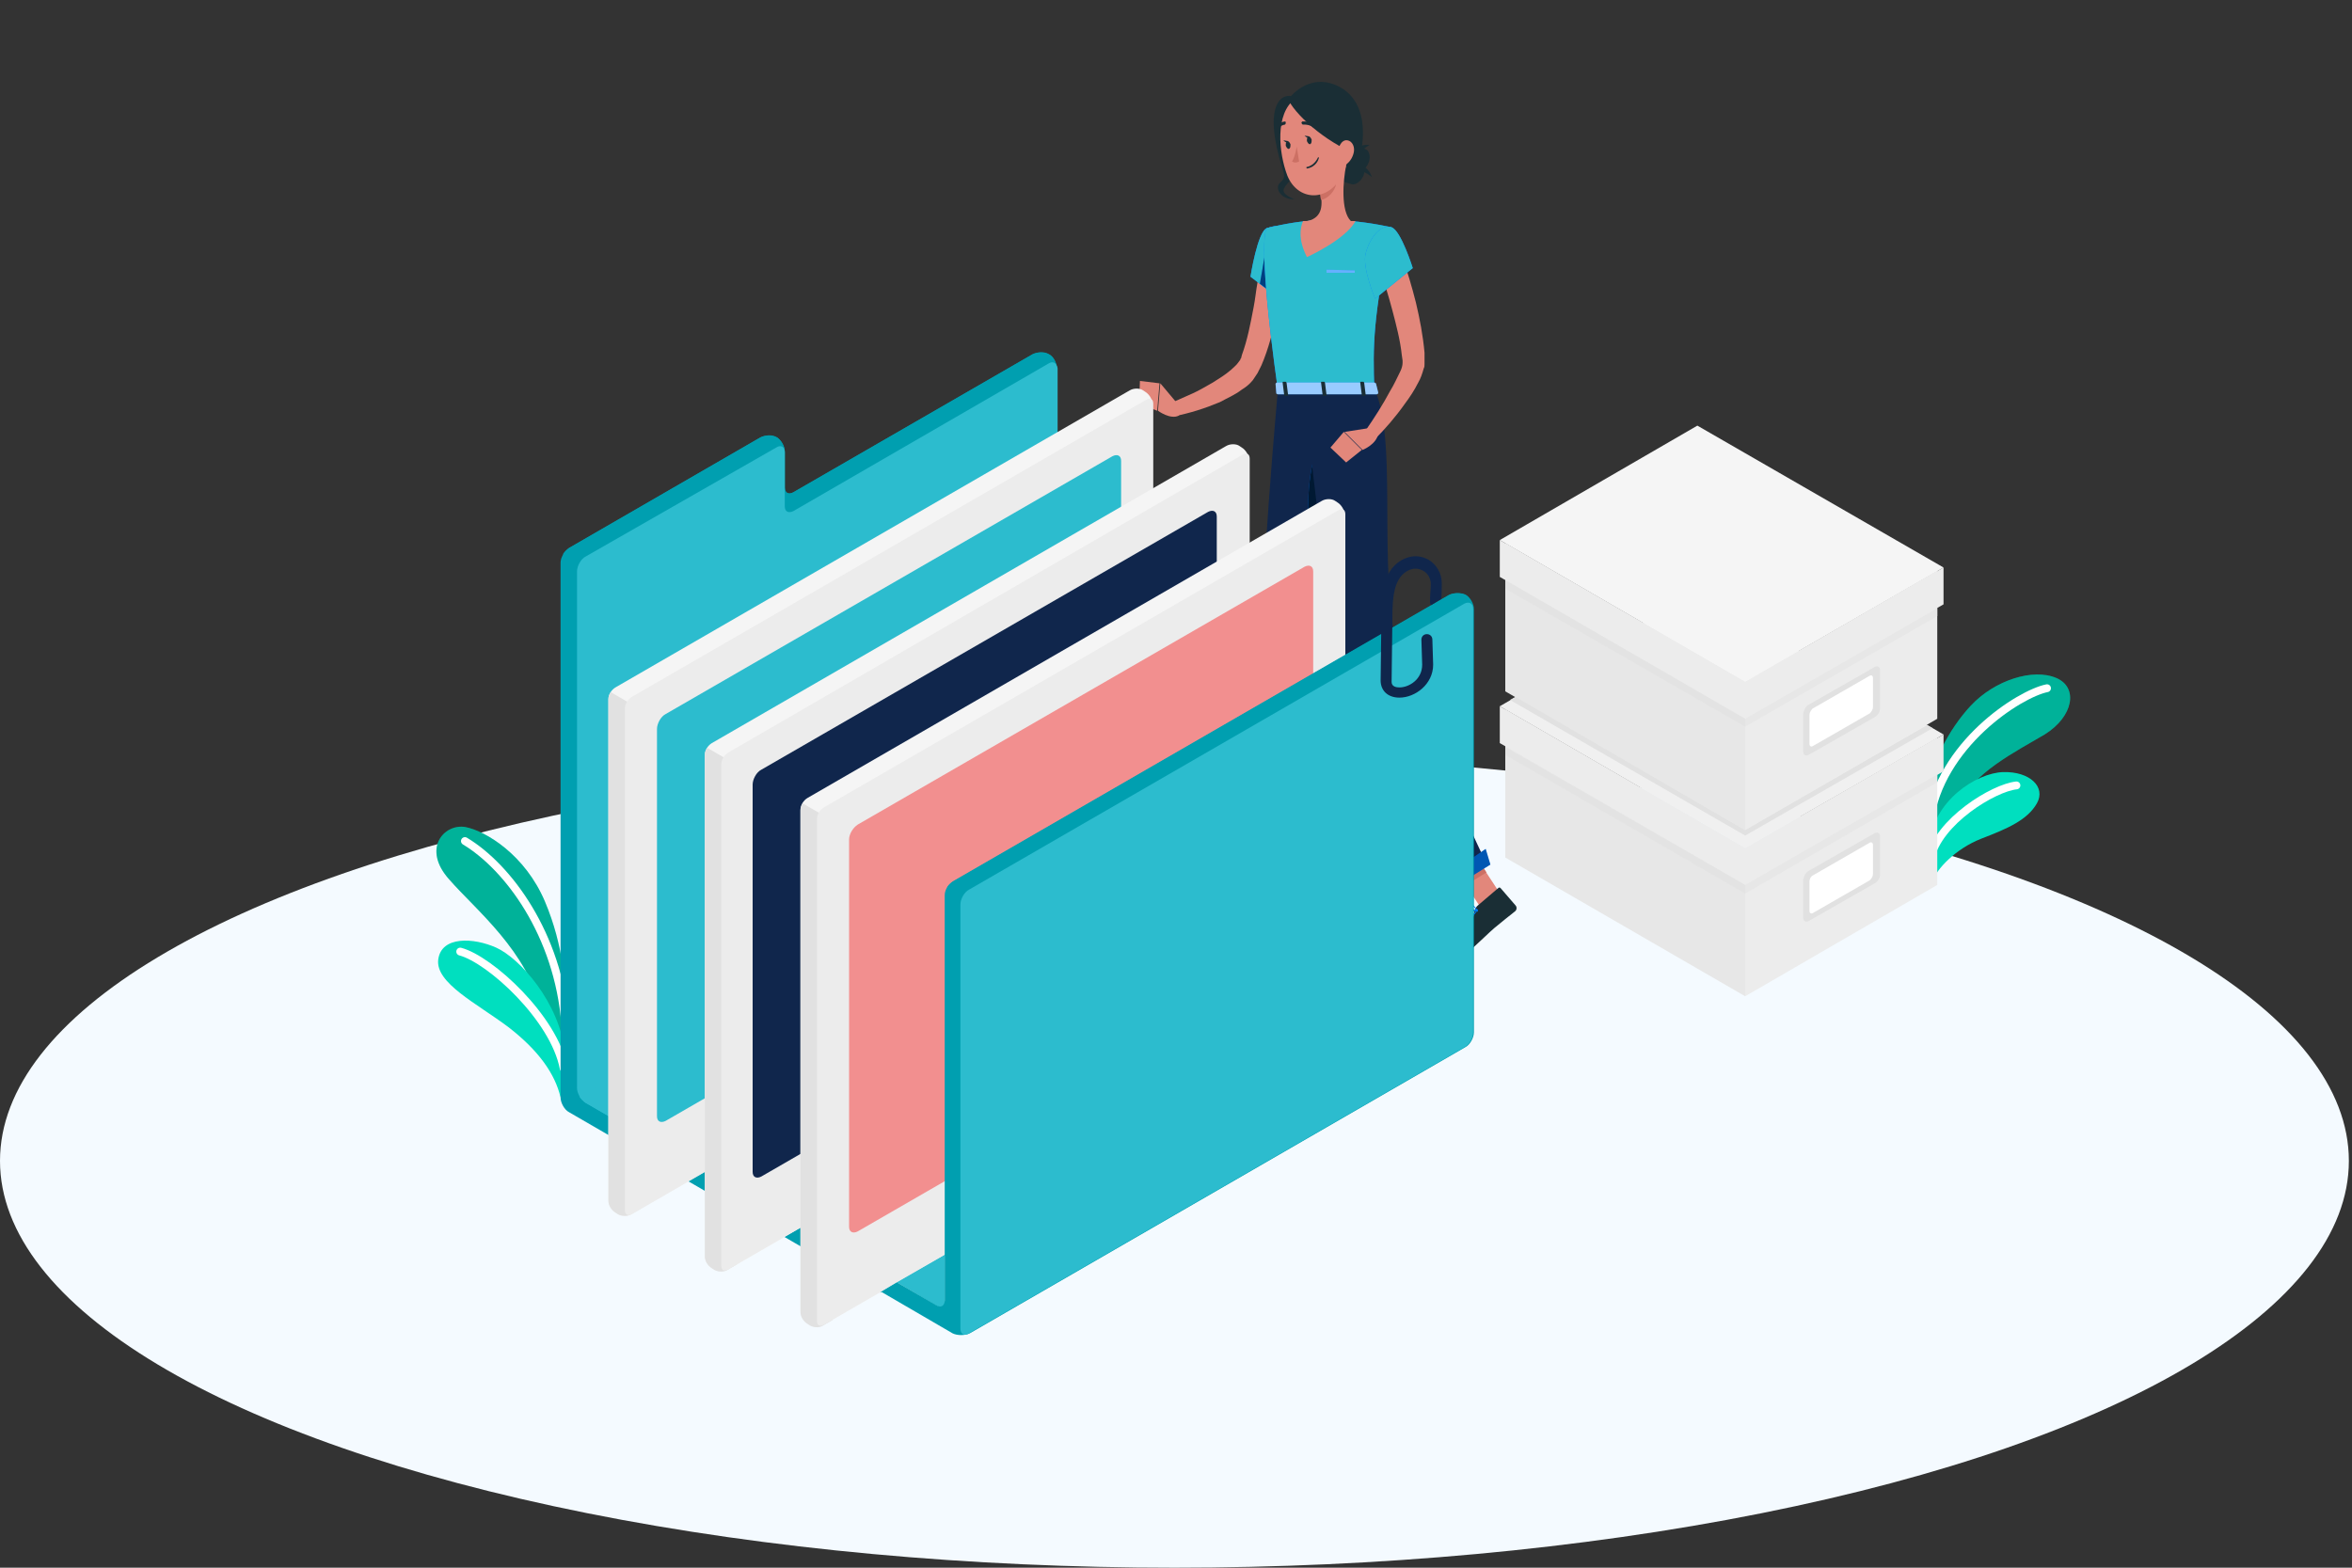 <?xml version="1.0" encoding="utf-8"?>
<!-- Generator: Adobe Illustrator 23.1.0, SVG Export Plug-In . SVG Version: 6.00 Build 0)  -->
<svg version="1.1" id="Layer_1" xmlns="http://www.w3.org/2000/svg" xmlns:xlink="http://www.w3.org/1999/xlink" x="0px" y="0px"
	 viewBox="0 0 300 200" style="enable-background:new 0 0 300 200;" xml:space="preserve">
<rect x="0" y="0" width="300" height="200" fill="#333333" stroke="none"/>
<style type="text/css">
	.st0{fill:#F4FAFF;}
	.st1{fill:#00DFBF;}
	.st2{opacity:0.2;}
	.st3{fill:none;stroke:#FFFFFF;stroke-linecap:round;stroke-miterlimit:10;}
	.st4{fill:none;stroke:#FFFFFF;stroke-linecap:round;stroke-linejoin:round;stroke-miterlimit:10;}
	.st5{fill:#E2877B;}
	.st6{fill:#007CFF;}
	.st7{fill:#2CBCCE;}
	.st8{opacity:0.5;}
	.st9{fill:#1A2E35;}
	.st10{fill:#CC7064;}
	.st11{opacity:0.4;fill:#FFFFFF;}
	.st12{fill:#10264C;}
	.st13{opacity:0.3;}
	.st14{opacity:0.8;}
	.st15{opacity:0.6;fill:#FFFFFF;}
	.st16{fill:#009FB0;}
	.st17{fill:#F5F5F5;}
	.st18{fill:#E1E1E1;}
	.st19{fill:#ECECEC;}
	.st20{fill:#F28F8F;}
	.st21{clip-path:url(#XMLID_4_);fill:#10264C;}
	.st22{fill:#E7E7E7;}
	.st23{fill:#F0F0F0;}
	.st24{opacity:0.5;fill:#E1E1E1;}
	.st25{fill:#FFFFFF;}
</style>
<g>
	<ellipse class="st0" cx="149.8" cy="148.1" rx="149.8" ry="51.9"/>
</g>
<g>
	<g id="XMLID_15611_">
		<g id="XMLID_15586_">
			<g>
				<path id="XMLID_15588_" class="st1" d="M246.1,100.4c0.2-2.7,2.3-7.2,5.3-10.4c3-3.2,7.9-4.8,10.9-3.5c2.8,1.2,2.2,4.9-1.5,7.2
					c-3.7,2.2-9.2,4.9-11,9.1l-3.6,5V100.4z"/>
				<path id="XMLID_2_" class="st2" d="M246.1,100.4c0.2-2.7,2.3-7.2,5.3-10.4c3-3.2,7.9-4.8,10.9-3.5c2.8,1.2,2.2,4.9-1.5,7.2
					c-3.7,2.2-9.2,4.9-11,9.1l-3.6,5V100.4z"/>
			</g>
			<path id="XMLID_15587_" class="st3" d="M261.1,87.8c-3.5,0.7-13.7,7.2-15,17.1"/>
		</g>
		<g id="XMLID_15570_">
			<path id="XMLID_15585_" class="st1" d="M246.5,112.4c0.5-1.5,2.9-4.1,6.2-5.4c3.4-1.3,5.9-2.4,7.1-4.5c1.2-2.1-0.9-4.1-4.3-4
				c-3.4,0.1-9,3.7-9.4,9.3L246.5,112.4z"/>
			<path id="XMLID_15584_" class="st3" d="M257.2,100.2c-2.9,0.3-10,4.6-11,9.4"/>
		</g>
	</g>
	<g id="XMLID_431_">
		<path id="XMLID_433_" class="st1" d="M72,125.9c0,0,0-5-2.5-10.9c-2.5-5.9-7.5-9-10.2-9.5c-2.7-0.4-5.5,2.8-2,6.7
			c3.4,3.9,10,9.1,11.8,16.9l3.1,5.4L72,125.9z"/>
		<path id="XMLID_1_" class="st2" d="M72,125.9c0,0,0-5-2.5-10.9c-2.5-5.9-7.5-9-10.2-9.5c-2.7-0.4-5.5,2.8-2,6.7
			c3.4,3.9,10,9.1,11.8,16.9l3.1,5.4L72,125.9z"/>
		<path id="XMLID_437_" class="st4" d="M59.3,107.3c5.5,3.3,11.9,11.9,12.8,23.3"/>
	</g>
	<g id="XMLID_425_">
		<path id="XMLID_426_" class="st1" d="M71.5,140c-0.7-3-2.8-6-6.7-9c-4-3-9.3-5.6-8.9-8.6c0.4-3,4.5-2.8,7.4-1.5
			c2.9,1.3,8.1,6.9,8.8,13.6L71.5,140z"/>
		<path id="XMLID_429_" class="st4" d="M58.7,121.4c3.8,1,12,8.5,13.2,14.9"/>
	</g>
	<g>
		<path class="st5" d="M163.7,33.2c-0.1,1.2-0.2,2.3-0.3,3.4c-0.1,1.1-0.3,2.3-0.6,3.4c-0.4,2.2-1,4.5-1.9,6.6l-0.2,0.4
			c-0.1,0.2-0.2,0.4-0.3,0.6c-0.2,0.3-0.4,0.6-0.6,0.9c-0.4,0.5-0.9,0.9-1.4,1.2c-0.9,0.7-1.9,1.1-2.8,1.6c-1.9,0.8-3.8,1.4-5.8,1.8
			l-0.4-1.7c0.9-0.4,1.8-0.8,2.7-1.2c0.9-0.4,1.7-0.9,2.6-1.4c0.8-0.5,1.6-1,2.3-1.6c0.3-0.3,0.7-0.6,0.9-0.9
			c0.1-0.1,0.2-0.3,0.3-0.4c0-0.1,0-0.1,0.1-0.2l0.1-0.4c0.7-1.9,1.1-4,1.5-6.1c0.2-1,0.3-2.1,0.5-3.2c0.1-1.1,0.2-2.2,0.3-3.2
			L163.7,33.2z"/>
		<g>
			<path class="st6" d="M161.6,29.1c-1.2,0.4-2.1,6.2-2.1,6.2l3.4,2.6c0,0,3.3-5.9,2.3-7.4C164.2,28.9,163.4,28.5,161.6,29.1z"/>
			<path class="st7" d="M161.6,29.1c-1.2,0.4-2.1,6.2-2.1,6.2l3.4,2.6c0,0,3.3-5.9,2.3-7.4C164.2,28.9,163.4,28.5,161.6,29.1z"/>
		</g>
		<g>
			<polygon class="st6" points="161.7,30.4 160.7,36.2 162.7,37.7 			"/>
			<polygon class="st8" points="161.7,30.4 160.7,36.2 162.7,37.7 			"/>
		</g>
		<path class="st5" d="M150.1,51.4l-2.1-2.5l-0.3,3.5c0,0,1.6,1.2,2.7,0.6L150.1,51.4z"/>
		<polygon class="st5" points="145.4,48.6 145.3,51.5 147.6,52.4 147.9,48.9 		"/>
		<polygon class="st5" points="168.3,126.8 165.3,126.8 165.1,118.9 168.1,118.9 		"/>
		<polygon class="st5" points="191.6,114.4 189,116 184.8,109.6 187.4,108 		"/>
		<path class="st9" d="M188.4,115.6l2.7-2.3c0.1-0.1,0.2-0.1,0.3,0l1.9,2.2c0.2,0.2,0.2,0.6-0.1,0.8c-1,0.8-1.4,1.1-2.6,2.1
			c-0.7,0.6-1.7,1.6-2.7,2.5c-1,0.9-1.8-0.2-1.5-0.7c1.6-2.1,1.4-3,1.7-4.1C188.2,115.9,188.3,115.7,188.4,115.6z"/>
		<path class="st9" d="M165.2,126.4h3.4c0.1,0,0.2,0.1,0.2,0.2l0.4,3c0,0.3-0.2,0.6-0.5,0.6c-1.2,0-1.8-0.1-3.2-0.1
			c-0.9,0-2.8,0.1-4.1,0.1c-1.2,0-1.3-1.4-0.8-1.5c2.4-0.6,3.3-1.4,4.1-2.1C164.8,126.5,165,126.4,165.2,126.4z"/>
		<g>
			<polygon class="st10" points="165.1,118.9 165.2,123 168.2,123 168.1,118.9 			"/>
			<polygon class="st10" points="187.4,108 184.8,109.6 187,112.9 189.6,111.3 			"/>
		</g>
		<path class="st9" d="M171.4,19.1c1.5-0.2,2.9-0.5,3.2,0.4c0.4,0.9-0.4,2.3-1.1,2.3c-0.7,0-2.4,0-2.4,0L171.4,19.1z"/>
		<path class="st9" d="M173.7,21.3l-0.2,0.6c0.6-0.1,1.5,0.7,1.5,0.7S174.5,21.2,173.7,21.3z"/>
		<path class="st9" d="M173.1,19.1l0.4,0.5c0.2-0.6,1.2-1.1,1.2-1.1S173.4,18.3,173.1,19.1z"/>
		<path class="st9" d="M171,20.3c1.5,0.2,2.9,0.3,3,1.3c0.2,1-0.9,2.1-1.6,1.9c-0.7-0.2-2.3-0.7-2.3-0.7L171,20.3z"/>
		<g>
			<path class="st6" d="M161.6,29.1c0,0-1.4,0.6,1.4,20.7c4.9,0,9.9,0,12.3,0c-0.2-5.7-0.2-9.2,2.2-20.8c0,0-2.6-0.6-5.2-0.8
				c-2.1-0.1-3.8-0.2-5.6,0C164.3,28.4,161.6,29.1,161.6,29.1z"/>
			<path class="st7" d="M161.6,29.1c0,0-1.4,0.6,1.4,20.7c4.9,0,9.9,0,12.3,0c-0.2-5.7-0.2-9.2,2.2-20.8c0,0-2.6-0.6-5.2-0.8
				c-2.1-0.1-3.8-0.2-5.6,0C164.3,28.4,161.6,29.1,161.6,29.1z"/>
		</g>
		<path class="st5" d="M171.7,21.1c-0.4,2-0.7,5.8,0.6,7.1c0,0-0.5,2.1-3.8,2.1c-3.7,0-1.7-2.1-1.7-2.1c2-0.5,1.9-2.2,1.6-3.8
			L171.7,21.1z"/>
		<path class="st5" d="M172.2,28.2c-2.1-0.1-3.8-0.2-5.6,0c-0.1,0-0.2,0-0.4,0c-0.4,1-0.6,2.4,0.5,4.6c0,0,4.9-2.2,6.2-4.6
			C172.7,28.2,172.5,28.2,172.2,28.2z"/>
		<g>
			<polygon class="st6" points="172.8,34.8 169.2,34.8 169.2,34.4 172.8,34.5 			"/>
			<polygon class="st11" points="172.8,34.8 169.2,34.8 169.2,34.4 172.8,34.5 			"/>
		</g>
		<path class="st10" d="M170.3,22.4l-2,2c0.1,0.4,0.1,0.8,0.2,1.1c0.8-0.1,1.8-1.1,1.9-2C170.4,23.1,170.4,22.6,170.3,22.4z"/>
		<path class="st9" d="M165,12.4c-0.8-0.6-4.4-0.1-1.3,9.5c0.4,1.3-0.7,1.2-0.7,2c0,0.8,0.9,1.6,2.1,1.5c0,0-1.8-0.6-1.3-1.4
			c0.4-0.8,1.3-1.1,0.9-2.1C164.4,21,165,12.4,165,12.4z"/>
		<path class="st5" d="M171.6,15.9c0.4,3.4,0.6,4.8-0.6,6.8c-1.8,3.1-5.5,2.9-6.8-0.3c-1.1-2.9-1.6-7.9,1-9.8
			C167.9,10.7,171.2,12.5,171.6,15.9z"/>
		<path class="st9" d="M164.3,12.7c1.3,2.5,5.7,6,9.2,7.1c0,0,1.8-6.5-2.8-8.8C166.8,9.1,164.3,12.7,164.3,12.7z"/>
		<path class="st12" d="M163,49.7c0,0-2.4,26.4-2.2,36.8c0.2,10.9,3.7,35.6,3.7,35.6h4.1c0,0-0.6-24.1-0.3-34.8
			c0.4-11.6,3.6-37.6,3.6-37.6H163z"/>
		<g>
			<polygon class="st6" points="169,122.4 164.2,122.4 163.8,120.6 169.2,120.4 			"/>
			<polygon class="st13" points="169,122.4 164.2,122.4 163.8,120.6 169.2,120.4 			"/>
		</g>
		<g>
			<path class="st6" d="M168.3,56.3c-3,6.9-0.6,19.4,0.5,24.1c0.5-7,1.5-15.6,2.2-21.9C170.5,55,169.7,53.1,168.3,56.3z"/>
			<path class="st14" d="M168.3,56.3c-3,6.9-0.6,19.4,0.5,24.1c0.5-7,1.5-15.6,2.2-21.9C170.5,55,169.7,53.1,168.3,56.3z"/>
		</g>
		<path class="st12" d="M166.3,49.7c0,0,2.8,27.4,4.9,36.2c2.5,10.5,14.9,26.7,14.9,26.7l3.6-2.2c0,0-8.6-18.2-10.5-23.7
			c-4.1-11.8-0.6-29.3-3.8-36.9H166.3z"/>
		<g>
			<polygon class="st6" points="190.1,110.3 185.6,113.1 184.4,111.8 189.5,108.3 			"/>
			<polygon class="st13" points="190.1,110.3 185.6,113.1 184.4,111.8 189.5,108.3 			"/>
		</g>
		<path class="st9" d="M167.3,17.8c0,0.3,0,0.5-0.2,0.6c-0.2,0-0.3-0.2-0.4-0.4c0-0.3,0-0.5,0.2-0.6
			C167.1,17.4,167.2,17.6,167.3,17.8z"/>
		<path class="st9" d="M164.6,18.4c0,0.3,0,0.5-0.2,0.6c-0.2,0-0.3-0.2-0.4-0.4c0-0.3,0-0.5,0.2-0.6C164.4,18,164.5,18.2,164.6,18.4
			z"/>
		<path class="st9" d="M164.3,18l-0.6-0.1C163.7,17.9,164.1,18.4,164.3,18z"/>
		<path class="st10" d="M165.4,18.7c0,0-0.2,1.3-0.6,1.9c0.4,0.3,0.9,0,0.9,0L165.4,18.7z"/>
		<path class="st9" d="M166.7,21.5C166.7,21.5,166.7,21.5,166.7,21.5c-0.1-0.1-0.1-0.2,0-0.2c1-0.2,1.4-1.2,1.4-1.2
			c0,0,0.1-0.1,0.1,0c0,0,0.1,0.1,0,0.1C168.2,20.3,167.9,21.3,166.7,21.5C166.7,21.5,166.7,21.5,166.7,21.5z"/>
		<path class="st5" d="M172.7,19.3c-0.1,0.7-0.5,1.3-0.9,1.6c-0.6,0.5-1.2-0.1-1.2-0.9c0-0.7,0.2-1.9,1-2.1
			C172.3,17.8,172.8,18.5,172.7,19.3z"/>
		<path class="st9" d="M167.7,16.4C167.7,16.4,167.6,16.4,167.7,16.4c-0.6-0.6-1.5-0.5-1.5-0.5c-0.1,0-0.1-0.1-0.2-0.2
			c0-0.1,0.1-0.2,0.1-0.2c0,0,1.1-0.1,1.6,0.5c0.1,0.1,0.1,0.2,0,0.2C167.8,16.4,167.8,16.4,167.7,16.4z"/>
		<path class="st9" d="M162.9,16.5C162.9,16.5,162.9,16.5,162.9,16.5c-0.1-0.1-0.2-0.2-0.1-0.2c0.4-0.8,1.1-0.8,1.1-0.8c0,0,0,0,0,0
			c0.1,0,0.1,0.1,0.1,0.2c0,0.1-0.1,0.2-0.1,0.2c0,0-0.5,0-0.9,0.6C163,16.4,163,16.5,162.9,16.5z"/>
		<path class="st5" d="M178.8,32.6c0.7,2,1.3,4,1.8,6c0.5,2.1,0.9,4.2,1.1,6.4l0,0.9c0,0.1,0,0.2,0,0.5c0,0.3,0,0.4-0.1,0.6
			c-0.2,0.7-0.4,1.3-0.7,1.8c-0.5,1-1.1,1.9-1.7,2.7c-1.2,1.7-2.5,3.2-3.9,4.6l-1.1-1.2c1.1-1.6,2.2-3.3,3.1-5
			c0.5-0.8,0.9-1.7,1.3-2.5c0.2-0.4,0.3-0.8,0.3-1.1c0,0,0-0.1,0-0.1c0,0,0-0.1,0-0.2l-0.1-0.7c-0.2-1.9-0.7-3.8-1.2-5.7
			c-0.5-1.9-1.1-3.8-1.7-5.7L178.8,32.6z"/>
		<g>
			<path class="st6" d="M177.5,29c1.2,0.4,2.7,5.2,2.7,5.2l-4.8,3.9c0,0-1.7-4-1.2-5.8C174.7,30.4,176.1,28.5,177.5,29z"/>
			<path class="st7" d="M177.5,29c1.2,0.4,2.7,5.2,2.7,5.2l-4.8,3.9c0,0-1.7-4-1.2-5.8C174.7,30.4,176.1,28.5,177.5,29z"/>
		</g>
		<path class="st6" d="M187.4,117.1C187.4,117.1,187.4,117.1,187.4,117.1c-0.2,0-0.3-0.1-0.4-0.3c-0.1-0.1,0-0.2,0-0.3
			c0.2-0.4,1.3-0.5,1.4-0.5c0,0,0.1,0,0.1,0c0,0,0,0.1,0,0.1C188.2,116.5,187.8,117.1,187.4,117.1z M188.3,116.2
			c-0.4,0.1-1,0.2-1.1,0.4c0,0,0,0.1,0,0.1c0.1,0.1,0.1,0.2,0.2,0.2C187.6,116.9,187.9,116.7,188.3,116.2z"/>
		<path class="st6" d="M188.3,116.2c-0.4,0-1.1-0.2-1.2-0.5c0-0.1-0.1-0.2,0.1-0.3c0.1-0.1,0.2-0.1,0.3-0.1c0.4,0,1,0.8,1,0.9
			c0,0,0,0.1,0,0.1c0,0,0,0-0.1,0C188.4,116.2,188.4,116.2,188.3,116.2z M187.5,115.4c-0.1,0-0.1,0-0.2,0.1c-0.1,0.1-0.1,0.1,0,0.2
			c0.1,0.2,0.7,0.4,1,0.4C188.1,115.8,187.8,115.4,187.5,115.4C187.5,115.4,187.5,115.4,187.5,115.4z"/>
		<path class="st6" d="M164.1,127c-0.3,0-0.6-0.1-0.7-0.2c-0.1-0.1-0.1-0.2-0.1-0.4c0-0.1,0-0.2,0.1-0.2c0.4-0.2,1.6,0.5,1.7,0.5
			c0,0,0,0,0,0.1c0,0,0,0.1-0.1,0.1C164.7,127,164.4,127,164.1,127z M163.5,126.3c-0.1,0-0.1,0-0.1,0c0,0,0,0,0,0.1
			c0,0.1,0,0.2,0.1,0.3c0.2,0.2,0.7,0.2,1.3,0.1C164.4,126.6,163.8,126.3,163.5,126.3z"/>
		<path class="st6" d="M165,126.9C165,126.9,165,126.9,165,126.9c-0.4-0.2-1.1-0.9-1-1.3c0-0.1,0.1-0.2,0.3-0.2c0.1,0,0.3,0,0.4,0.1
			C165,125.9,165.1,126.8,165,126.9C165.1,126.8,165.1,126.9,165,126.9C165,126.9,165,126.9,165,126.9z M164.3,125.5
			C164.3,125.5,164.2,125.5,164.3,125.5c-0.2,0-0.2,0.1-0.2,0.1c0,0.2,0.4,0.8,0.8,1.1c0-0.3-0.1-0.8-0.4-1.1
			C164.4,125.6,164.4,125.5,164.3,125.5z"/>
		<path class="st5" d="M174.7,54.6l-3.2,0.5l2.3,2.3c0,0,1.8-0.7,2-2.1L174.7,54.6z"/>
		<polygon class="st5" points="169.7,57.1 171.7,59 173.7,57.4 171.4,55.1 		"/>
		<path class="st9" d="M167,17.4l-0.6-0.1C166.4,17.3,166.8,17.8,167,17.4z"/>
		<g>
			<path class="st6" d="M175.5,48.9l0.3,1.2c0,0.1-0.1,0.2-0.2,0.2H163c-0.1,0-0.2-0.1-0.2-0.1l-0.1-1.2c0-0.1,0.1-0.2,0.2-0.2h12.4
				C175.4,48.8,175.4,48.9,175.5,48.9z"/>
			<path class="st15" d="M175.5,48.9l0.3,1.2c0,0.1-0.1,0.2-0.2,0.2H163c-0.1,0-0.2-0.1-0.2-0.1l-0.1-1.2c0-0.1,0.1-0.2,0.2-0.2
				h12.4C175.4,48.8,175.4,48.9,175.5,48.9z"/>
		</g>
		<path class="st9" d="M173.8,50.5h0.3c0.1,0,0.1,0,0.1-0.1l-0.2-1.6c0,0-0.1-0.1-0.1-0.1h-0.3c-0.1,0-0.1,0-0.1,0.1l0.2,1.6
			C173.7,50.5,173.7,50.5,173.8,50.5z"/>
		<path class="st9" d="M163.9,50.5h0.3c0.1,0,0.1,0,0.1-0.1l-0.2-1.6c0,0-0.1-0.1-0.1-0.1h-0.3c-0.1,0-0.1,0-0.1,0.1l0.2,1.6
			C163.8,50.5,163.8,50.5,163.9,50.5z"/>
		<path class="st9" d="M168.8,50.5h0.3c0.1,0,0.1,0,0.1-0.1l-0.2-1.6c0,0-0.1-0.1-0.1-0.1h-0.3c-0.1,0-0.1,0-0.1,0.1l0.2,1.6
			C168.7,50.5,168.8,50.5,168.8,50.5z"/>
	</g>
	<g id="XMLID_382_">
		<path id="XMLID_14290_" class="st16" d="M72.6,141.9c-0.6-0.3-1.1-1.2-1.1-1.9V71.8c0-0.7,0.5-1.5,1.1-1.9L97,55.8
			c0.6-0.3,1.5-0.4,2.1,0s1,1.2,1,1.8v4.6c0,0.7,0.5,1,1.1,0.6l30.5-17.6c0.6-0.3,1.5-0.4,2.1,0c0.6,0.3,1,1.2,1,1.8v104.9l-22.5,13
			L72.6,141.9z"/>
		<path id="XMLID_387_" class="st16" d="M133.8,45.2c-0.6-0.3-1.5-0.3-2.1,0l-30.5,17.6c-0.6,0.3-1.1,0.1-1.1-0.6v-4.6
			c0-0.7-0.5-1.5-1-1.8c-0.6-0.3-1.5-0.3-2.1,0L72.6,69.9c-0.3,0.2-0.6,0.5-0.8,0.8l14,8.1l49-28.3V47
			C134.8,46.3,134.4,45.5,133.8,45.2z"/>
		<g id="XMLID_30_">
			<path id="XMLID_14291_" class="st7" d="M133.7,46.4l-32.5,18.8c-0.6,0.3-1.1,0.1-1.1-0.6l0-6.9c0-0.7-0.5-1-1.1-0.6L74.7,71
				c-0.6,0.3-1.1,1.2-1.1,1.9l0,65.9c0,0.7,0.5,1.5,1.1,1.9l39.8,23l20.4-11.8V47C134.8,46.3,134.3,46,133.7,46.4z"/>
		</g>
		<path id="XMLID_388_" class="st7" d="M73.9,139.9c0.2,0.3,0.5,0.6,0.8,0.8l39.8,23l20.4-11.8v-47.2L73.9,139.9z"/>
	</g>
	<g id="XMLID_14283_">
		<path id="XMLID_14289_" class="st17" d="M78.8,154.9l-0.3-0.2c-0.5-0.3-0.9-1-0.9-1.5l0-64c0-0.6,0.4-1.2,0.9-1.5l65.6-37.9
			c0.5-0.3,1.3-0.3,1.7,0l0.3,0.2c0.5,0.3,0.9,1,0.9,1.5v64c0,0.6-0.4,1.2-0.9,1.5l-65.6,37.9C80.1,155.2,79.3,155.2,78.8,154.9z"/>
		<path id="XMLID_14288_" class="st18" d="M81.7,90.5l-3.8-2.2c-0.2,0.3-0.3,0.6-0.3,0.9l0,64c0,0.6,0.4,1.2,0.9,1.5l0.3,0.2
			c0.5,0.3,1.3,0.3,1.7,0l1.2-0.7V90.5z"/>
		<path id="XMLID_14287_" class="st19" d="M79.7,154.4l0-64c0-0.6,0.4-1.2,0.9-1.5L146.2,51c0.5-0.3,0.9-0.1,0.9,0.5v64
			c0,0.6-0.4,1.2-0.9,1.5l-65.6,37.9C80.1,155.2,79.7,154.9,79.7,154.4z"/>
		<path id="XMLID_14286_" class="st7" d="M84.9,91.1l57-32.9c0.6-0.3,1.1-0.1,1.1,0.6v49.4c0,0.7-0.5,1.5-1.1,1.9l-57,32.9
			c-0.6,0.3-1.1,0.1-1.1-0.6l0-49.4C83.8,92.3,84.3,91.4,84.9,91.1z"/>
	</g>
	<g id="XMLID_14276_">
		<path id="XMLID_14282_" class="st17" d="M91.1,162l-0.3-0.2c-0.5-0.3-0.9-1-0.9-1.5l0-64c0-0.6,0.4-1.2,0.9-1.5l65.6-37.9
			c0.5-0.3,1.3-0.3,1.7,0l0.3,0.2c0.5,0.3,0.9,1,0.9,1.5v64c0,0.6-0.4,1.2-0.9,1.5L92.8,162C92.3,162.2,91.6,162.2,91.1,162z"/>
		<path id="XMLID_14281_" class="st18" d="M94,97.6l-3.8-2.2c-0.2,0.3-0.3,0.6-0.3,0.9l0,64c0,0.6,0.4,1.2,0.9,1.5l0.3,0.2
			c0.5,0.3,1.3,0.3,1.7,0l1.2-0.7V97.6z"/>
		<path id="XMLID_14280_" class="st19" d="M92,161.5l0-64c0-0.6,0.4-1.2,0.9-1.5L158.5,58c0.5-0.3,0.9-0.1,0.9,0.5v64
			c0,0.6-0.4,1.2-0.9,1.5L92.8,162C92.3,162.2,92,162,92,161.5z"/>
		<path id="XMLID_14279_" class="st12" d="M97.1,98.2l57-32.9c0.6-0.3,1.1-0.1,1.1,0.6v49.4c0,0.7-0.5,1.5-1.1,1.9l-57,32.9
			c-0.6,0.3-1.1,0.1-1.1-0.6l0-49.4C96,99.4,96.5,98.5,97.1,98.2z"/>
	</g>
	<g id="XMLID_14267_">
		<path id="XMLID_14264_" class="st17" d="M103.3,169l-0.3-0.2c-0.5-0.3-0.9-1-0.9-1.5l0-64c0-0.6,0.4-1.2,0.9-1.5l65.6-37.9
			c0.5-0.3,1.3-0.3,1.7,0l0.3,0.2c0.5,0.3,0.9,1,0.9,1.5v64c0,0.6-0.4,1.2-0.9,1.5L105.1,169C104.6,169.3,103.8,169.3,103.3,169z"/>
		<path id="XMLID_14268_" class="st18" d="M106.2,104.7l-3.8-2.2c-0.2,0.3-0.3,0.6-0.3,0.9l0,64c0,0.6,0.4,1.2,0.9,1.5l0.3,0.2
			c0.5,0.3,1.3,0.3,1.7,0l1.2-0.7V104.7z"/>
		<path id="XMLID_14262_" class="st19" d="M104.2,168.5l0-64c0-0.6,0.4-1.2,0.9-1.5l65.6-37.9c0.5-0.3,0.9-0.1,0.9,0.5v64
			c0,0.6-0.4,1.2-0.9,1.5L105.1,169C104.6,169.3,104.2,169.1,104.2,168.5z"/>
		<path id="XMLID_14265_" class="st20" d="M109.4,105.2l57-32.9c0.6-0.3,1.1-0.1,1.1,0.6v49.4c0,0.7-0.5,1.5-1.1,1.9l-57,32.9
			c-0.6,0.3-1.1,0.1-1.1-0.6l0-49.4C108.3,106.4,108.8,105.6,109.4,105.2z"/>
	</g>
	<g>
		<g id="XMLID_14159_">
			<polygon id="XMLID_933_" class="st7" points="114.4,163.6 120.5,160.1 120.5,167.2 			"/>
			<path id="XMLID_930_" class="st16" d="M120.5,114.2v51.7c0,0.7-0.5,1-1.1,0.6l-5-2.9l-2,1.2l9.1,5.3c0.6,0.3,1.6,0.3,2.2,0
				l63.2-36.5c0.6-0.3,1.1-1.2,1.1-1.9V77.7c0-0.7-0.5-1.5-1-1.8s-1.5-0.3-2.1,0l-63.2,36.5C121,112.7,120.5,113.5,120.5,114.2z"/>
			<path id="XMLID_14263_" class="st16" d="M124.6,115.3l63.3-36.5v-1.1c0-0.7-0.5-1.5-1-1.8c-0.6-0.3-1.5-0.3-2.1,0l-63.2,36.5
				c-0.3,0.2-0.6,0.5-0.8,0.8L124.6,115.3z"/>
			<path id="XMLID_931_" class="st7" d="M186.8,77l-63.2,36.5c-0.6,0.3-1.1,1.2-1.1,1.9l0,54.1c0,0.7,0.5,1,1.1,0.6l63.2-36.5
				c0.6-0.3,1.1-1.2,1.1-1.9V77.7C187.9,77,187.4,76.7,186.8,77z"/>
		</g>
		<g id="XMLID_422_">
			<defs>
				<polygon id="XMLID_423_" points="184.8,75.8 181.4,77.9 183.2,78.3 182.6,88.9 173.6,94.1 173.6,72.9 185.9,65.8 185.9,75.2 
									"/>
			</defs>
			<clipPath id="XMLID_4_">
				<use xlink:href="#XMLID_423_"  style="overflow:visible;"/>
			</clipPath>
			<path class="st21" d="M178.5,89c-1.5,0-2.4-0.9-2.4-2.2l0.1-8.2c0-2.2,0-5.6,2.5-7.1c1.2-0.7,2.4-0.7,3.5-0.1
				c1,0.6,1.7,1.7,1.7,3c0,0.7,0,1.5-0.1,2.4c0,0.4-0.3,0.7-0.7,0.7c-0.4,0-0.7-0.3-0.7-0.7c0-0.9,0.1-1.7,0.1-2.3
				c0-0.7-0.4-1.4-1-1.7c-0.4-0.2-1.1-0.5-2.1,0.1c-1.6,1-1.8,3.3-1.8,5.9l-0.1,8.2c0,0.6,0.6,0.7,1,0.7c1.2,0,2.9-1,2.9-2.9
				l-0.1-3.2c0-0.4,0.3-0.7,0.7-0.7c0.4,0,0.7,0.3,0.7,0.7l0.1,3.2C182.8,87.3,180.5,89,178.5,89z"/>
		</g>
	</g>
	<g id="XMLID_15294_">
		<g id="XMLID_15299_">
			<polygon id="XMLID_15309_" class="st19" points="222.6,127.1 222.6,108.2 247.1,94.1 247.1,112.9 			"/>
			<polygon id="XMLID_15308_" class="st22" points="222.6,108.2 192,90.5 192,109.4 222.6,127.1 			"/>
			<polygon id="XMLID_15307_" class="st23" points="222.6,108.2 247.9,93.7 216.5,75.5 191.3,90.1 			"/>
			<polygon id="XMLID_15306_" class="st19" points="222.6,108.2 222.6,112.9 247.9,98.4 247.9,93.7 			"/>
			<polygon id="XMLID_15305_" class="st22" points="222.6,112.9 247.1,98.8 247.1,99.8 222.6,114 			"/>
			<polygon id="XMLID_15304_" class="st19" points="191.3,90.1 222.6,108.2 222.6,112.9 191.3,94.8 			"/>
			<polygon id="XMLID_15303_" class="st24" points="222.6,112.9 192,95.3 192,96.3 222.6,114 			"/>
			<path id="XMLID_15302_" class="st18" d="M230.7,111.1l8.4-4.8c0.4-0.2,0.7,0,0.7,0.4v4.9c0,0.4-0.3,0.9-0.7,1.1l-8.4,4.8
				c-0.4,0.2-0.7,0-0.7-0.4v-4.9C230.1,111.8,230.3,111.3,230.7,111.1z"/>
			<path id="XMLID_15300_" class="st25" d="M231.2,111.7l7.3-4.2c0.2-0.1,0.4,0,0.4,0.3v3.7c0,0.3-0.2,0.6-0.4,0.8l-7.3,4.2
				c-0.2,0.1-0.4,0-0.4-0.3l0-3.7C230.8,112.1,231,111.8,231.2,111.7z"/>
		</g>
		<g id="XMLID_14642_">
			<polygon id="XMLID_14429_" class="st19" points="222.6,105.9 222.6,87 247.1,72.8 247.1,91.7 			"/>
			<polygon id="XMLID_14432_" class="st22" points="222.6,87 192,69.3 192,88.2 222.6,105.9 			"/>
			<polygon id="XMLID_14436_" class="st17" points="222.6,87 247.9,72.4 216.5,54.3 191.3,68.9 			"/>
			<polygon id="XMLID_14439_" class="st19" points="222.6,87 222.6,91.7 247.9,77.1 247.9,72.4 			"/>
			<polygon id="XMLID_14443_" class="st22" points="222.6,91.7 247.1,77.6 247.1,78.6 222.6,92.7 			"/>
			<polygon id="XMLID_14446_" class="st19" points="191.3,68.9 222.6,87 222.6,91.7 191.3,73.6 			"/>
			<polygon id="XMLID_14448_" class="st24" points="222.6,91.7 192,74 192,75.1 222.6,92.7 			"/>
			<path id="XMLID_14641_" class="st18" d="M230.7,89.9l8.4-4.8c0.4-0.2,0.7,0,0.7,0.4v4.9c0,0.4-0.3,0.9-0.7,1.1l-8.4,4.8
				c-0.4,0.2-0.7,0-0.7-0.4V91C230.1,90.6,230.3,90.1,230.7,89.9z"/>
			<path id="XMLID_14638_" class="st25" d="M231.2,90.4l7.3-4.2c0.2-0.1,0.4,0,0.4,0.3v3.7c0,0.3-0.2,0.6-0.4,0.8l-7.3,4.2
				c-0.2,0.1-0.4,0-0.4-0.3l0-3.7C230.8,90.9,231,90.6,231.2,90.4z"/>
		</g>
		<polygon id="XMLID_15310_" class="st18" points="245.8,92.5 222.6,105.9 193.3,88.9 192.6,89.3 222.6,106.6 246.5,92.9 		"/>
	</g>
</g>
</svg>
